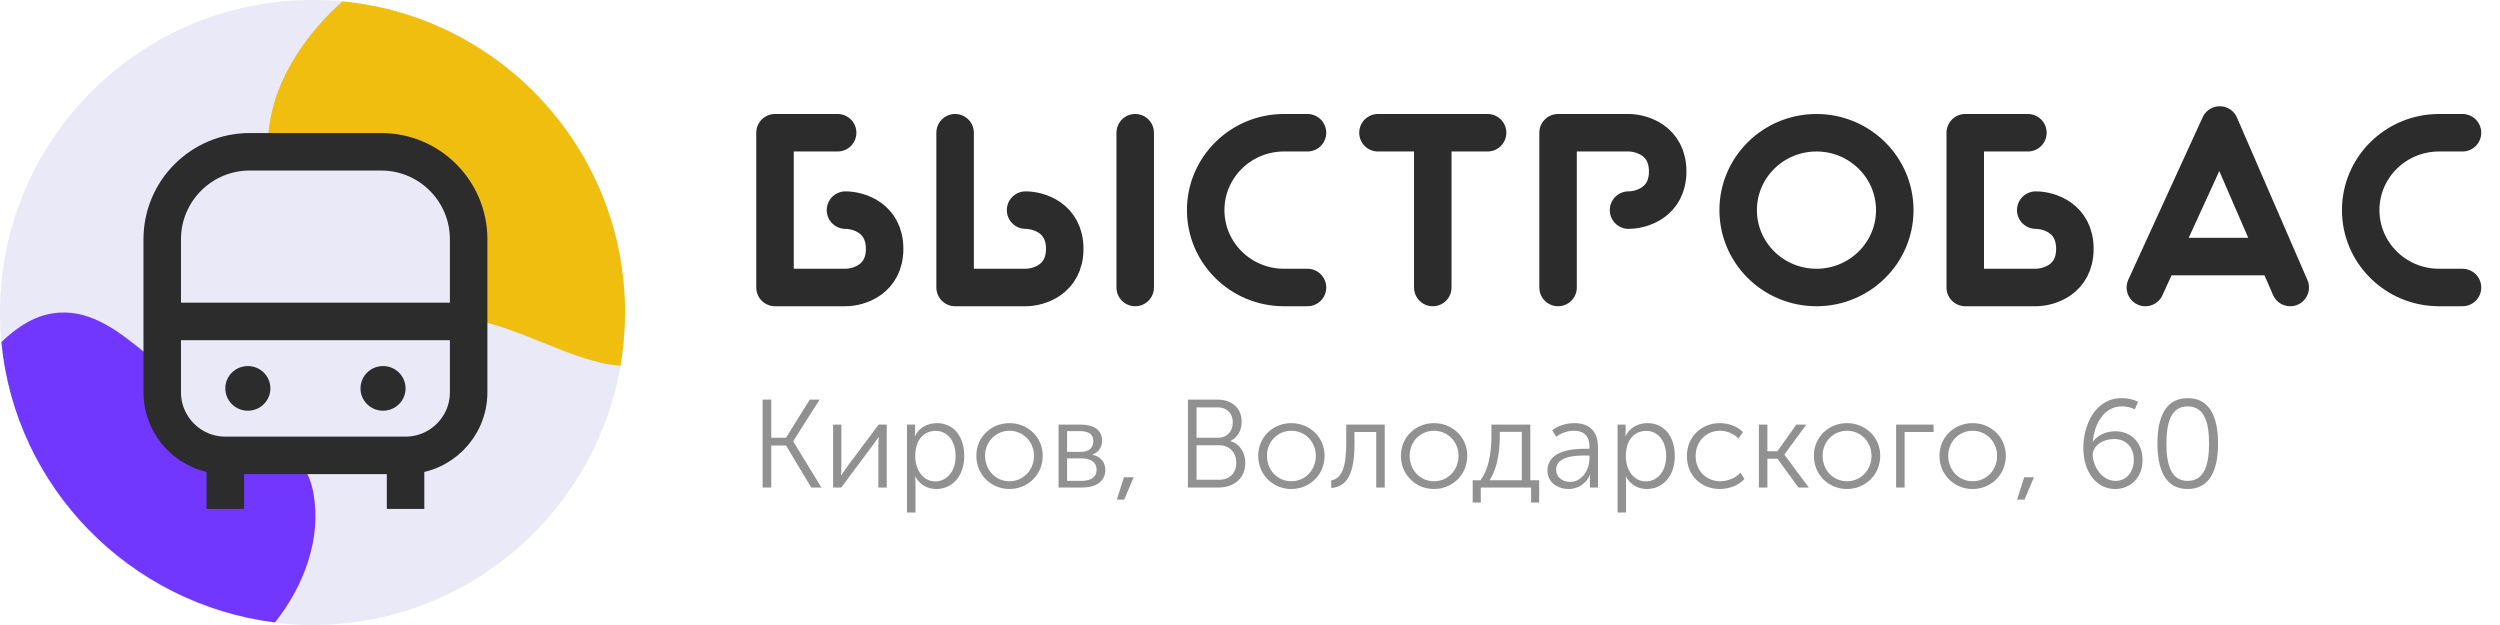 <?xml version="1.0" encoding="UTF-8"?> <svg xmlns="http://www.w3.org/2000/svg" width="200" height="50" viewBox="0 0 200 50" fill="none"> <circle cx="25" cy="25" r="25" fill="#EAE9F7"></circle> <path d="M67.012 10.619H62V23H67.638C68.682 23 70.77 22.381 70.77 19.905C70.77 17.429 68.682 16.809 67.638 16.809M162.232 10.619H157.22V23H162.858C163.903 23 165.991 22.381 165.991 19.905C165.991 17.429 163.903 16.809 162.858 16.809M124.645 23V10.619H130.283C131.327 10.619 133.415 11.238 133.415 13.714C133.415 16.191 131.327 16.809 130.283 16.809M76.408 10.619V23H82.046C83.091 23 85.179 22.381 85.179 19.905C85.179 17.429 83.091 16.809 82.046 16.809M90.817 10.619V23M114.622 10.619V23M114.622 10.619H119.007M114.622 10.619H110.237M171.629 23L172.762 20.524M172.762 20.524L177.58 10L182.144 20.524M172.762 20.524H182.144M182.144 20.524L183.218 23M197 10.619H195.121C191.661 10.619 188.856 13.391 188.856 16.809C188.856 20.228 191.661 23 195.121 23H197M104.599 10.619H102.719C99.26 10.619 96.455 13.391 96.455 16.809C96.455 20.228 99.26 23 102.719 23H104.599M151.582 16.809C151.582 20.228 148.778 23 145.318 23C141.858 23 139.053 20.228 139.053 16.809C139.053 13.391 141.858 10.619 145.318 10.619C148.778 10.619 151.582 13.391 151.582 16.809Z" stroke="#2C2C2C" stroke-width="3" stroke-linecap="round" stroke-linejoin="round"></path> <path fill-rule="evenodd" clip-rule="evenodd" d="M49.639 29.261C47.623 29.106 45.514 28.254 43.383 27.393C41.733 26.726 40.071 26.054 38.429 25.697C37.498 25.494 36.562 25.352 35.635 25.212C33.039 24.819 30.515 24.436 28.393 22.762C25.021 20.102 21.716 16.701 21.449 12.302C21.172 7.729 23.764 3.487 27.04 0.432C27.158 0.322 27.277 0.216 27.397 0.113C40.08 1.32 50 12.001 50 25C50 26.453 49.876 27.876 49.639 29.261Z" fill="#EFBE0F"></path> <path fill-rule="evenodd" clip-rule="evenodd" d="M21.993 49.795C10.365 48.318 1.213 39 0.111 27.363C1.441 26.099 2.905 25.135 4.71 25.013C7.427 24.83 9.598 26.593 11.784 28.369C12.462 28.919 13.14 29.47 13.837 29.965C15.02 30.805 16.367 31.521 17.71 32.235C21.078 34.026 24.421 35.803 25.078 39.478C25.721 43.078 24.337 46.862 21.993 49.795Z" fill="#7137FF"></path> <rect x="12.978" y="12.143" width="24.515" height="24.286" rx="7" fill="#EAE9F7"></rect> <path d="M18.025 36.429V36.429C15.238 36.429 12.978 34.169 12.978 31.381V25.714M18.025 36.429V40.714M18.025 36.429H32.445M32.445 36.429V36.429C35.233 36.429 37.492 34.169 37.492 31.381V25.714M32.445 36.429V40.714M12.978 25.714V19.143C12.978 15.277 16.112 12.143 19.978 12.143H30.492C34.358 12.143 37.492 15.277 37.492 19.143V25.714M12.978 25.714H37.492" stroke="#2C2C2C" stroke-width="3" stroke-linejoin="round"></path> <ellipse cx="19.828" cy="31.071" rx="1.803" ry="1.786" fill="#2C2C2C"></ellipse> <ellipse cx="30.643" cy="31.071" rx="1.803" ry="1.786" fill="#2C2C2C"></ellipse> <path d="M61.01 39V31.97H61.7V35.02H62.88L64.78 31.97H65.57L63.46 35.29V35.31L65.71 39H64.9L62.88 35.64H61.7V39H61.01ZM66.65 39V33.97H67.31V37.27C67.31 37.58 67.29 38 67.28 38.02H67.3C67.32 37.98 67.62 37.55 67.82 37.27L70.29 33.97H70.94V39H70.27V35.69C70.27 35.4 70.3 35 70.3 34.96H70.28C70.27 35.01 69.96 35.41 69.77 35.69L67.3 39H66.65ZM72.558 41V33.97H73.208V34.5C73.208 34.72 73.178 34.89 73.178 34.89H73.198C73.508 34.24 74.168 33.85 74.948 33.85C76.308 33.85 77.138 34.93 77.138 36.48C77.138 38.08 76.198 39.12 74.888 39.12C74.178 39.12 73.558 38.75 73.228 38.12H73.208C73.208 38.12 73.238 38.3 73.238 38.56V41H72.558ZM73.218 36.5C73.218 37.51 73.788 38.51 74.818 38.51C75.708 38.51 76.448 37.77 76.448 36.49C76.448 35.26 75.788 34.47 74.848 34.47C74.008 34.47 73.218 35.07 73.218 36.5ZM78.107 36.46C78.107 34.97 79.287 33.85 80.757 33.85C82.227 33.85 83.417 34.97 83.417 36.46C83.417 37.98 82.227 39.12 80.757 39.12C79.287 39.12 78.107 37.98 78.107 36.46ZM78.807 36.46C78.807 37.64 79.677 38.5 80.757 38.5C81.837 38.5 82.717 37.64 82.717 36.46C82.717 35.32 81.837 34.46 80.757 34.46C79.677 34.46 78.807 35.32 78.807 36.46ZM84.687 39V33.97H86.507C87.527 33.97 88.167 34.42 88.167 35.25C88.167 35.77 87.897 36.18 87.407 36.36V36.38C88.057 36.51 88.427 37 88.427 37.59C88.427 38.46 87.737 39 86.607 39H84.687ZM85.367 36.15H86.437C87.117 36.15 87.467 35.83 87.467 35.29C87.467 34.75 87.107 34.49 86.397 34.49H85.367V36.15ZM85.367 38.47H86.517C87.347 38.47 87.727 38.12 87.727 37.58C87.727 36.99 87.287 36.67 86.507 36.67H85.367V38.47ZM89.346 39.97L89.916 38.18H90.696L89.936 39.97H89.346ZM95.033 39V31.97H97.433C98.533 31.97 99.333 32.64 99.333 33.74C99.333 34.47 98.983 35 98.443 35.27V35.29C99.163 35.49 99.623 36.19 99.623 37.03C99.623 38.28 98.693 39 97.513 39H95.033ZM95.723 35.02H97.433C98.143 35.02 98.623 34.52 98.623 33.79C98.623 33.07 98.163 32.59 97.413 32.59H95.723V35.02ZM95.723 38.38H97.523C98.373 38.38 98.903 37.85 98.903 37.01C98.903 36.17 98.333 35.62 97.513 35.62H95.723V38.38ZM100.656 36.46C100.656 34.97 101.836 33.85 103.306 33.85C104.776 33.85 105.966 34.97 105.966 36.46C105.966 37.98 104.776 39.12 103.306 39.12C101.836 39.12 100.656 37.98 100.656 36.46ZM101.356 36.46C101.356 37.64 102.226 38.5 103.306 38.5C104.386 38.5 105.266 37.64 105.266 36.46C105.266 35.32 104.386 34.46 103.306 34.46C102.226 34.46 101.356 35.32 101.356 36.46ZM106.499 39.04V38.43C107.339 38.3 107.699 37.35 107.699 35.49V33.97H110.779V39H110.099V34.56H108.359V35.49C108.359 37.87 107.789 38.94 106.499 39.04ZM112.072 36.46C112.072 34.97 113.252 33.85 114.722 33.85C116.192 33.85 117.382 34.97 117.382 36.46C117.382 37.98 116.192 39.12 114.722 39.12C113.252 39.12 112.072 37.98 112.072 36.46ZM112.772 36.46C112.772 37.64 113.642 38.5 114.722 38.5C115.802 38.5 116.682 37.64 116.682 36.46C116.682 35.32 115.802 34.46 114.722 34.46C113.642 34.46 112.772 35.32 112.772 36.46ZM119.165 38.42H121.745V34.55H119.985V34.85C119.985 35.6 119.915 37.29 119.165 38.42ZM117.815 38.42H118.435C119.285 37.31 119.315 35.47 119.315 34.79V33.97H122.425V38.42H123.135V40.2H122.485V39H118.465V40.2H117.815V38.42ZM123.798 37.65C123.798 36 125.898 35.9 126.858 35.9H127.158V35.76C127.158 34.79 126.628 34.46 125.918 34.46C125.408 34.46 124.898 34.64 124.488 34.94L124.178 34.42C124.578 34.08 125.288 33.85 125.958 33.85C127.168 33.85 127.838 34.52 127.838 35.78V39H127.188V38.41C127.188 38.16 127.218 37.99 127.218 37.99H127.198C126.938 38.6 126.308 39.12 125.498 39.12C124.648 39.12 123.798 38.62 123.798 37.65ZM124.488 37.59C124.488 38.06 124.868 38.55 125.618 38.55C126.588 38.55 127.158 37.55 127.158 36.67V36.44H126.868C126.088 36.44 124.488 36.47 124.488 37.59ZM129.404 41V33.97H130.054V34.5C130.054 34.72 130.024 34.89 130.024 34.89H130.044C130.354 34.24 131.014 33.85 131.794 33.85C133.154 33.85 133.984 34.93 133.984 36.48C133.984 38.08 133.044 39.12 131.734 39.12C131.024 39.12 130.404 38.75 130.074 38.12H130.054C130.054 38.12 130.084 38.3 130.084 38.56V41H129.404ZM130.064 36.5C130.064 37.51 130.634 38.51 131.664 38.51C132.554 38.51 133.294 37.77 133.294 36.49C133.294 35.26 132.634 34.47 131.694 34.47C130.854 34.47 130.064 35.07 130.064 36.5ZM134.952 36.49C134.952 34.94 136.112 33.85 137.592 33.85C138.252 33.85 138.982 34.08 139.432 34.57L139.082 35.08C138.732 34.72 138.172 34.46 137.612 34.46C136.512 34.46 135.652 35.29 135.652 36.49C135.652 37.67 136.512 38.5 137.632 38.5C138.212 38.5 138.842 38.25 139.242 37.81L139.552 38.32C139.112 38.81 138.362 39.12 137.592 39.12C136.102 39.12 134.952 38.05 134.952 36.49ZM140.712 39V33.97H141.392V36.1H142.192L143.702 33.97H144.502L142.752 36.36V36.38L144.702 39H143.872L142.202 36.7H141.392V39H140.712ZM145.109 36.46C145.109 34.97 146.289 33.85 147.759 33.85C149.229 33.85 150.419 34.97 150.419 36.46C150.419 37.98 149.229 39.12 147.759 39.12C146.289 39.12 145.109 37.98 145.109 36.46ZM145.809 36.46C145.809 37.64 146.679 38.5 147.759 38.5C148.839 38.5 149.719 37.64 149.719 36.46C149.719 35.32 148.839 34.46 147.759 34.46C146.679 34.46 145.809 35.32 145.809 36.46ZM151.689 39V33.97H154.689V34.56H152.369V39H151.689ZM155.158 36.46C155.158 34.97 156.338 33.85 157.808 33.85C159.278 33.85 160.468 34.97 160.468 36.46C160.468 37.98 159.278 39.12 157.808 39.12C156.338 39.12 155.158 37.98 155.158 36.46ZM155.858 36.46C155.858 37.64 156.728 38.5 157.808 38.5C158.888 38.5 159.768 37.64 159.768 36.46C159.768 35.32 158.888 34.46 157.808 34.46C156.728 34.46 155.858 35.32 155.858 36.46ZM161.368 39.97L161.938 38.18H162.718L161.958 39.97H161.368ZM166.665 35.83C166.665 34.06 167.575 31.85 169.745 31.85C170.195 31.85 170.645 31.94 171.045 32.14L170.785 32.75C170.525 32.6 170.105 32.51 169.745 32.51C168.295 32.51 167.545 33.96 167.425 35.32H167.445C167.785 34.82 168.495 34.5 169.225 34.5C170.505 34.5 171.405 35.43 171.405 36.8C171.405 38.22 170.435 39.12 169.205 39.12C167.675 39.12 166.665 37.71 166.665 35.83ZM169.245 38.47C170.125 38.47 170.705 37.75 170.705 36.78C170.705 35.77 170.075 35.12 169.115 35.12C168.255 35.12 167.415 35.64 167.415 36.4C167.415 37.12 168.035 38.47 169.245 38.47ZM175.014 39.12C173.194 39.12 172.594 37.51 172.594 35.48C172.594 33.46 173.194 31.85 175.014 31.85C176.844 31.85 177.444 33.46 177.444 35.48C177.444 37.51 176.844 39.12 175.014 39.12ZM175.014 38.47C176.354 38.47 176.724 37.17 176.724 35.48C176.724 33.81 176.354 32.51 175.014 32.51C173.684 32.51 173.314 33.81 173.314 35.48C173.314 37.17 173.684 38.47 175.014 38.47Z" fill="#919191"></path> </svg> 